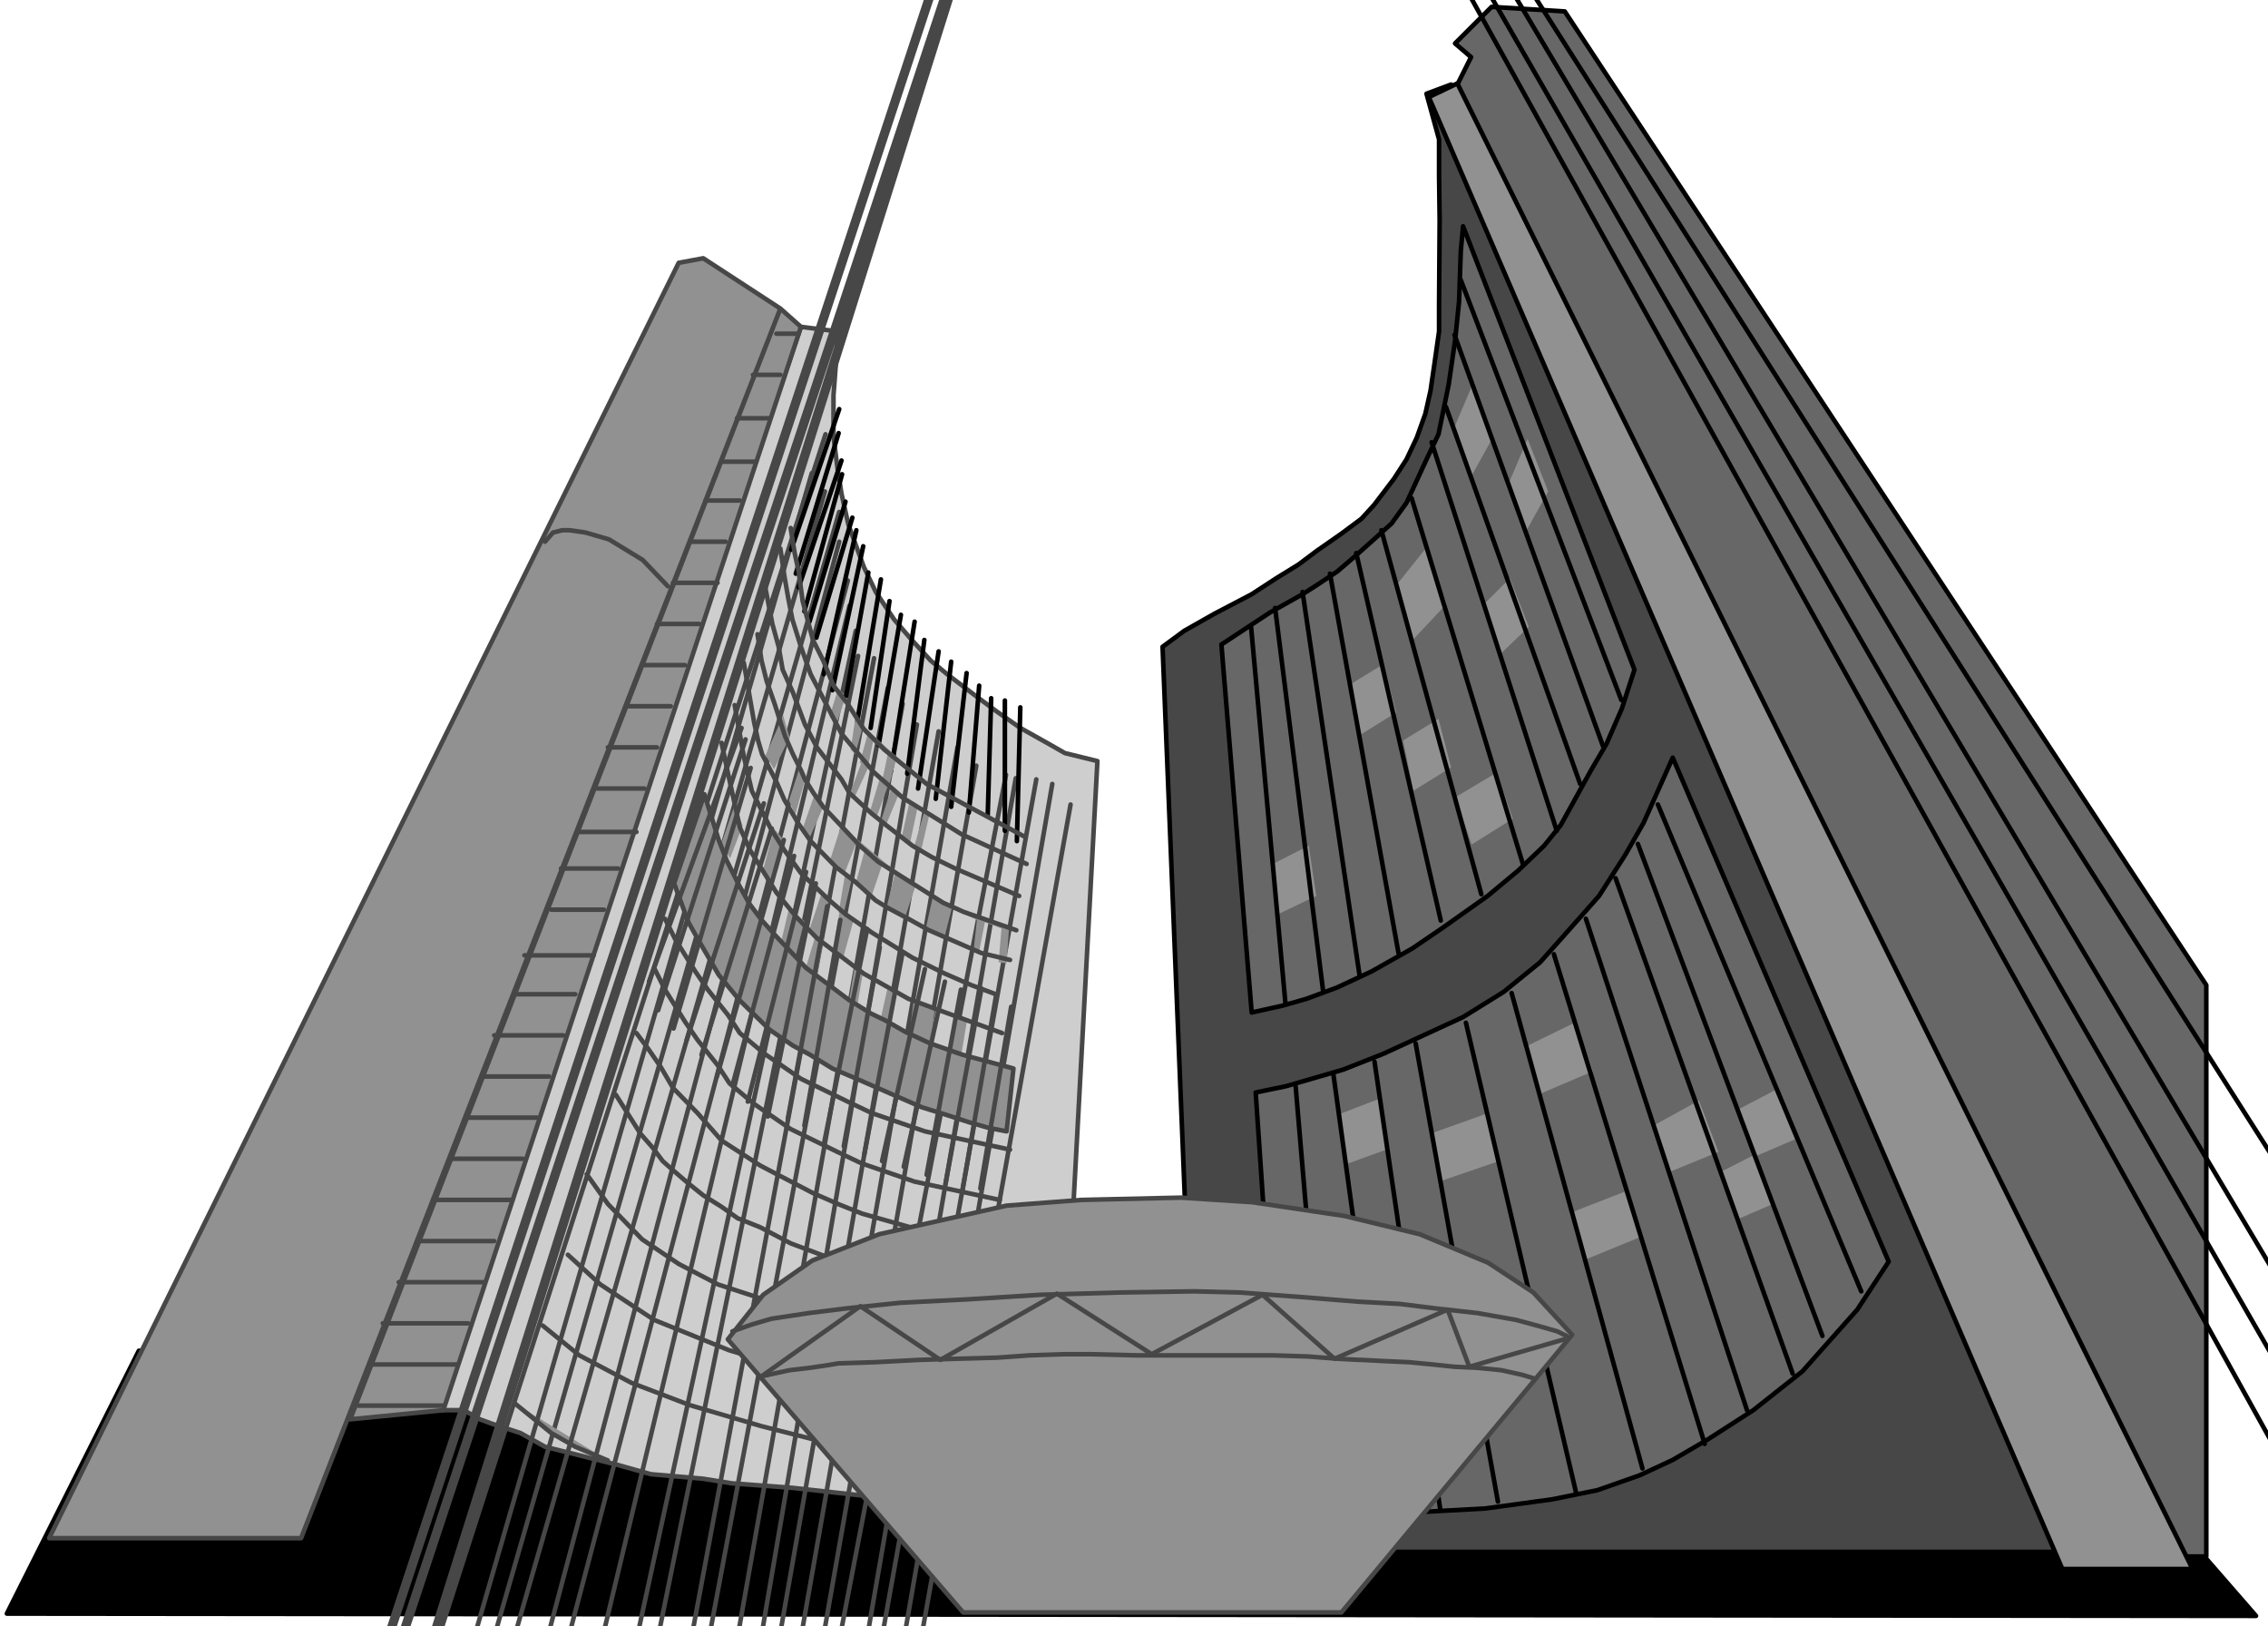 <svg xmlns="http://www.w3.org/2000/svg" width="661.667" height="474.333" fill-rule="evenodd" stroke-linecap="round" preserveAspectRatio="none" viewBox="0 0 3970 2846"><style>.pen1{stroke:none}.pen2,.pen3{stroke:#000;stroke-width:8;stroke-linejoin:round}.pen3{stroke:#474747}.brush3{fill:#919191}.pen4{stroke:#474747;stroke-width:16;stroke-linejoin:round}.brush6{fill:#676767}</style><path d="m12 2824 3937 4-404-464H243z" class="pen2" style="fill:#000"/><path d="M1402 572 762 2468h50l28 16 22 8 49 16 43 24 128 32 57 16 92 8 50 8 107 8 145 16 317 24 71-1312-57-14-28-16-50-28-43-30-35-26-50-38-29-24-33-36-31-36-32-48-21-44-27-74-12-54-7-44-7-56v-72l5-66 2-46z" class="pen3" style="fill:#cecece"/><path d="m776 2468-163 16 753-1944 36 32zm590-1928-135-88-43 8L86 2692h441z" class="pen3 brush3"/><path d="m1169 1026-44-46-59-36-41-12-28-4h-13l-16 4-14 16z" class="pen1 brush3"/><path fill="none" d="m1169 1026-44-46-59-36-41-12-28-4h-13l-16 4-14 16" class="pen3"/><path d="M627 2460h149zm21-72h150zm22-72h149zm28-72h149zm32-72h135zm28-72h139zm29-72h128zm28-72h125zm32-72h114zm34-72h-16 121zm23-72h103zm14-68h121zm47-80h92zm17-72h100zm29-64h103zm35-76h82zm18-72h86zm36-72h74zm28-72h71zm22-72h74zm28-72h78zm62-72h-30 60zm-5-72h60zm28-68h57zm27-76h55zm64-76h-36 48zm5-72h39z" class="pen3 brush3"/><path fill="none" d="M2055-1302 192 4344" class="pen4"/><path fill="none" d="m1146 1696 18 36 35 56 22 32 35 44 21 32 43 36 64 44 82 40 42 20 93 32 149 32" class="pen3"/><path fill="none" d="m1114 1808 21 28 22 32 21 36 43 44 42 48 68 44 92 48 46 20 40 16 99 28 36 8 85 16m-651-260 43 68 21 24 18 24 18 16 28 24 25 20 32 20 28 20 40 16 53 28 128 48 53 12 43 8 96 20-18-4m-692-64 57 52 94 62 131 53 229 68 179 39m-734-150 64 52 91 48 102 39 126 37 193 49 137 24M1445 760 623 3316m404-1261 37 52 60 62 64 43 69 36 132 43 165 48 136 29" class="pen3"/><path fill="none" d="M2049-1239 288 4362m1798-5672L205 4372" class="pen4"/><path fill="none" d="M1444 860 730 3332" class="pen3"/><path d="m901 2456 64 52 42 24 57 24z" class="pen1 brush3"/><path fill="none" d="m901 2456 64 52 42 24 57 24m100-948 18 36 35 56 22 32 35 44 21 32 43 36 64 44 82 40 42 20 93 32 149 32M1469 896 755 3368m729-2352L875 3320m612-2260L944 3328m554-2224-480 2208m451-2364L830 3348m672-2200-438 2148m466-2144-405 2172m429-2120-393 2088m419-2060-363 2052m388-2016-342 2004m380-1992-351 1998m384-1970-342 1944m375-1912-333 1896m385-1880-363 1884m380-1878-327 1890m363-1888-339 1884m367-1876-327 1884m359-1848-327 1824M1421 828 704 3300" class="pen3"/><path d="m1287 1406-25 72 16 24 22-57-11-28zm94 184-15 64 27 18 15-60zm47 46-17 56 19 14 12-63zm68 56-10 61 15 5 10-59zm57 40-12 53 17 7 10-53zm46 22-7 54 37 18 7-58zm76 28-10 60 18 2 10-60zm-320-332-21 79 14 13 25-70z" class="pen1 brush3"/><path d="m1438 1564-22 65 16 15 18-65 20 15-12 65 18 17 18-65zm-67-312-31 70 15 24 27-55zm96-46-15 48 12 14 17-51z" class="pen1 brush3"/><path fill="none" d="m1469 716-84 246m83-204-75 246m80-198-75 222m76-198-66 240m72-192-63 210m75-182-63 210m70-188-57 252m69-224-54 252m63-206-39 216m61-204-42 252m57-214-33 222m53-198-39 228m63-216-42 264m59-232-30 234m55-214-36 240m58-222-27 240m54-220-27 234m49-212-18 222m39-200-6 204m30-200v228m27-216-6 234" class="pen2"/><path d="m1479 1532-11 65 8 5 16-68zm18-274-8 54 8 8 14-51 8 15-14 51 14 9 10-50 25 26-10 47 12 9 14-51z" class="pen1 brush3"/><path d="m1399 1346-18 55 11 25 16-57 17 24-20 57 27 33-15-16 24-55 31 34-18 56 23 30 22-57 15 12-17 62 29 18 18-53 22 16-14 58 32 18 19-57 30 20-12 54 32 18 13-51 44 20-6 56 9 4 11-56 29 11-5 59 14 2 4-59-96-39-42-25-40-24-36-27-66-55-47-52zm110-14-23 61 9 4 25-54 19 23-17 57 13 6 19-53 5 7-17 54 8 9 22-53 19 15-13 59 15 8 13-61 12 6-19 66 13 4 15-65-24-15-14-6-18-17-17-17-12-11-17-16z" class="pen1 brush3"/><path fill="none" d="m1263 1300 11 52 21 96 18 40 46 74 36 44 35 36 82 62 78 44 54 20 110 40" class="pen3"/><path fill="none" d="m1286 1234 16 90 14 60 32 64 25 40 29 40 48 46 30 26 46 32 71 44 57 28 46 20 43 16" class="pen3"/><path fill="none" d="m1302 1160 18 104 7 32 7 24 25 48 14 32 25 42 21 30 45 46 34 26 35 32 23 14 34 18 36 20 46 20 46 20 50 12" class="pen3"/><path fill="none" d="m1326 1110 7 46 9 36 14 40 18 56 14 32 14 28 7 16 15 24 17 24 32 34 32 34 32 28 114 72 36 16 92 32" class="pen3"/><path fill="none" d="m1338 1020 14 72 11 40 7 40 18 40 21 56 21 40 43 56 14 24 39 36 25 20 46 36 34 20 41 20 112 48" class="pen3"/><path fill="none" d="m1366 960 7 48 7 40 7 36 15 48 17 48 54 104 57 68 50 44 103 64 114 52" class="pen3"/><path fill="none" d="m1384 924 7 44 7 32 7 52 18 68 18 36 18 44 25 32 28 44 36 36 74 60 22 12 149 80" class="pen3"/><path d="m1233 1390 25 80 14 36 22 44 18 32 21 28 25 28 53 56 43 32 32 24 39 24 25 12 35 20 43 20 57 20 89 24-12 110-31-6-35-10-43-14-39-12-46-20-64-28-47-20-39-24-30-16-41-28-53-52-36-44-35-60-18-32-25-68z" class="pen3 brush3"/><path fill="none" d="m1654 1718-72 324m37-346-75 336m35-360-66 348m27-362-63 348m-179-732-162 444m169-424-153 474m162-424-135 456m158-394-135 414m149-370-123 396m144-376-117 414m135-386-108 402m129-374-102 402m119-382-84 408m104-368-69 372m92-348-63 360m362-208-54 318m28-340-60 348m34-358-63 342m27-340-60 324m-104-430-75 372" class="pen3"/><path d="m2540 148-43 16 22 80v64l1 78-1 146v48l-8 56-7 48-9 40-15 42-18 38-22 34-35 46-22 24-35 26-43 30-32 24-39 24-43 28-65 34-53 30-38 28 64 1584h1664z" class="pen2" style="fill:#474747"/><path d="m2547 156 28-56-28-24 64-64 128 8 1123 1704v1000h-107z" class="pen2 brush6"/><path d="m2551 146-50 24 7 16 1102 2560h228z" class="pen2 brush3"/><path fill="none" d="m1558-1780 3435 5400M1502-1940l3498 5880M1388-2132l3711 6456M1346-2220l3753 6768" class="pen2"/><path d="m2138 1128 53 644 54-12 42-12 54-20 60-28 71-40 53-36 79-56 53-44 46-44 29-36 53-96 27-46 27-62 22-68-300-776-4 44-3 88-7 68-11 76-18 88-21 44-35 76-26 36-31 28-36 32-28 24-36 24-25 16-57 32zm60 784 53-11 100-29 71-28 139-64 71-44 64-52 57-64 46-52 46-72 32-56 51-114 378 882-55 84-96 108-86 68-81 52-60 35-58 27-74 26-79 16-117 16-146 8h-206z" class="pen2 brush6"/><path d="m2578 672-34 80 29 86 41-74zm96 96-34 80 29 86 41-74zm-31 244-45 45 29 87 49-47zm-146-54-55 69 29 95 61-65zm-75 204-62 38 18 88 66-41zm96 96-62 38 18 88 66-41zm102 94-72 43 28 83 72-45zm-329 128-67 34 9 88 71-34zm126 442-73 28 11 88 77-28zm188 26-101 36 15 84 105-36zm155-160-92 45 24 83 96-41zm214 138-78 43 24 83 88-36zm99 94-63 32 31 82 65-28z" class="pen1 brush3"/><path d="m3107 1908-65 34 30 82 70-30zm-259 176-100 39 23 83 105-43z" class="pen1 brush3"/><path fill="none" d="m2902 1408 356 852m-391-783 323 861m-362-801 310 867m-362-796 282 860m-727 175-63-741m171 738-105-760m187 761-115-783m216 770-144-802m281 787-193-823m154-120 264 857m-109 43-229-832m-89-1248 281 735m-292-639 260 720m-275-594 235 660m-260-598 219 680m-475 301-60-657m126 636-84-670m148 644-100-672m168 632-120-664m194 607-148-643m97-96 195 641m-73 52-175-637" class="pen2"/><path d="m1274 2344 62-78 86-60 117-46 107-24 116-26 131-10 174-4 125 8 161 24 132 32 120 50 79 52 68 74-404 486h-662z" class="pen3 brush3"/><path fill="none" d="m1282 2330 34-12 34-10 66-10 64-8 96-10 118-6 128-8 140-4 128-2 80 2 108 8 98 8 74 4 64 8 72 8 68 12 44 12 28 8 16 8m-1406 70 46-10 34-4 28-4 24-4 64-2 76-4 66-2 72-2 56-4 60-2h48l80 2h238l62 2 52 4 38 2h4l38 2 44 2 42 4 38 4 42 2 40 4 36 8 20 6" class="pen3"/><path fill="none" d="m1334 2408 172-122 140 94 204-116 166 106 194-104 126 112 198-86 38 100 166-48" class="pen3"/></svg>
